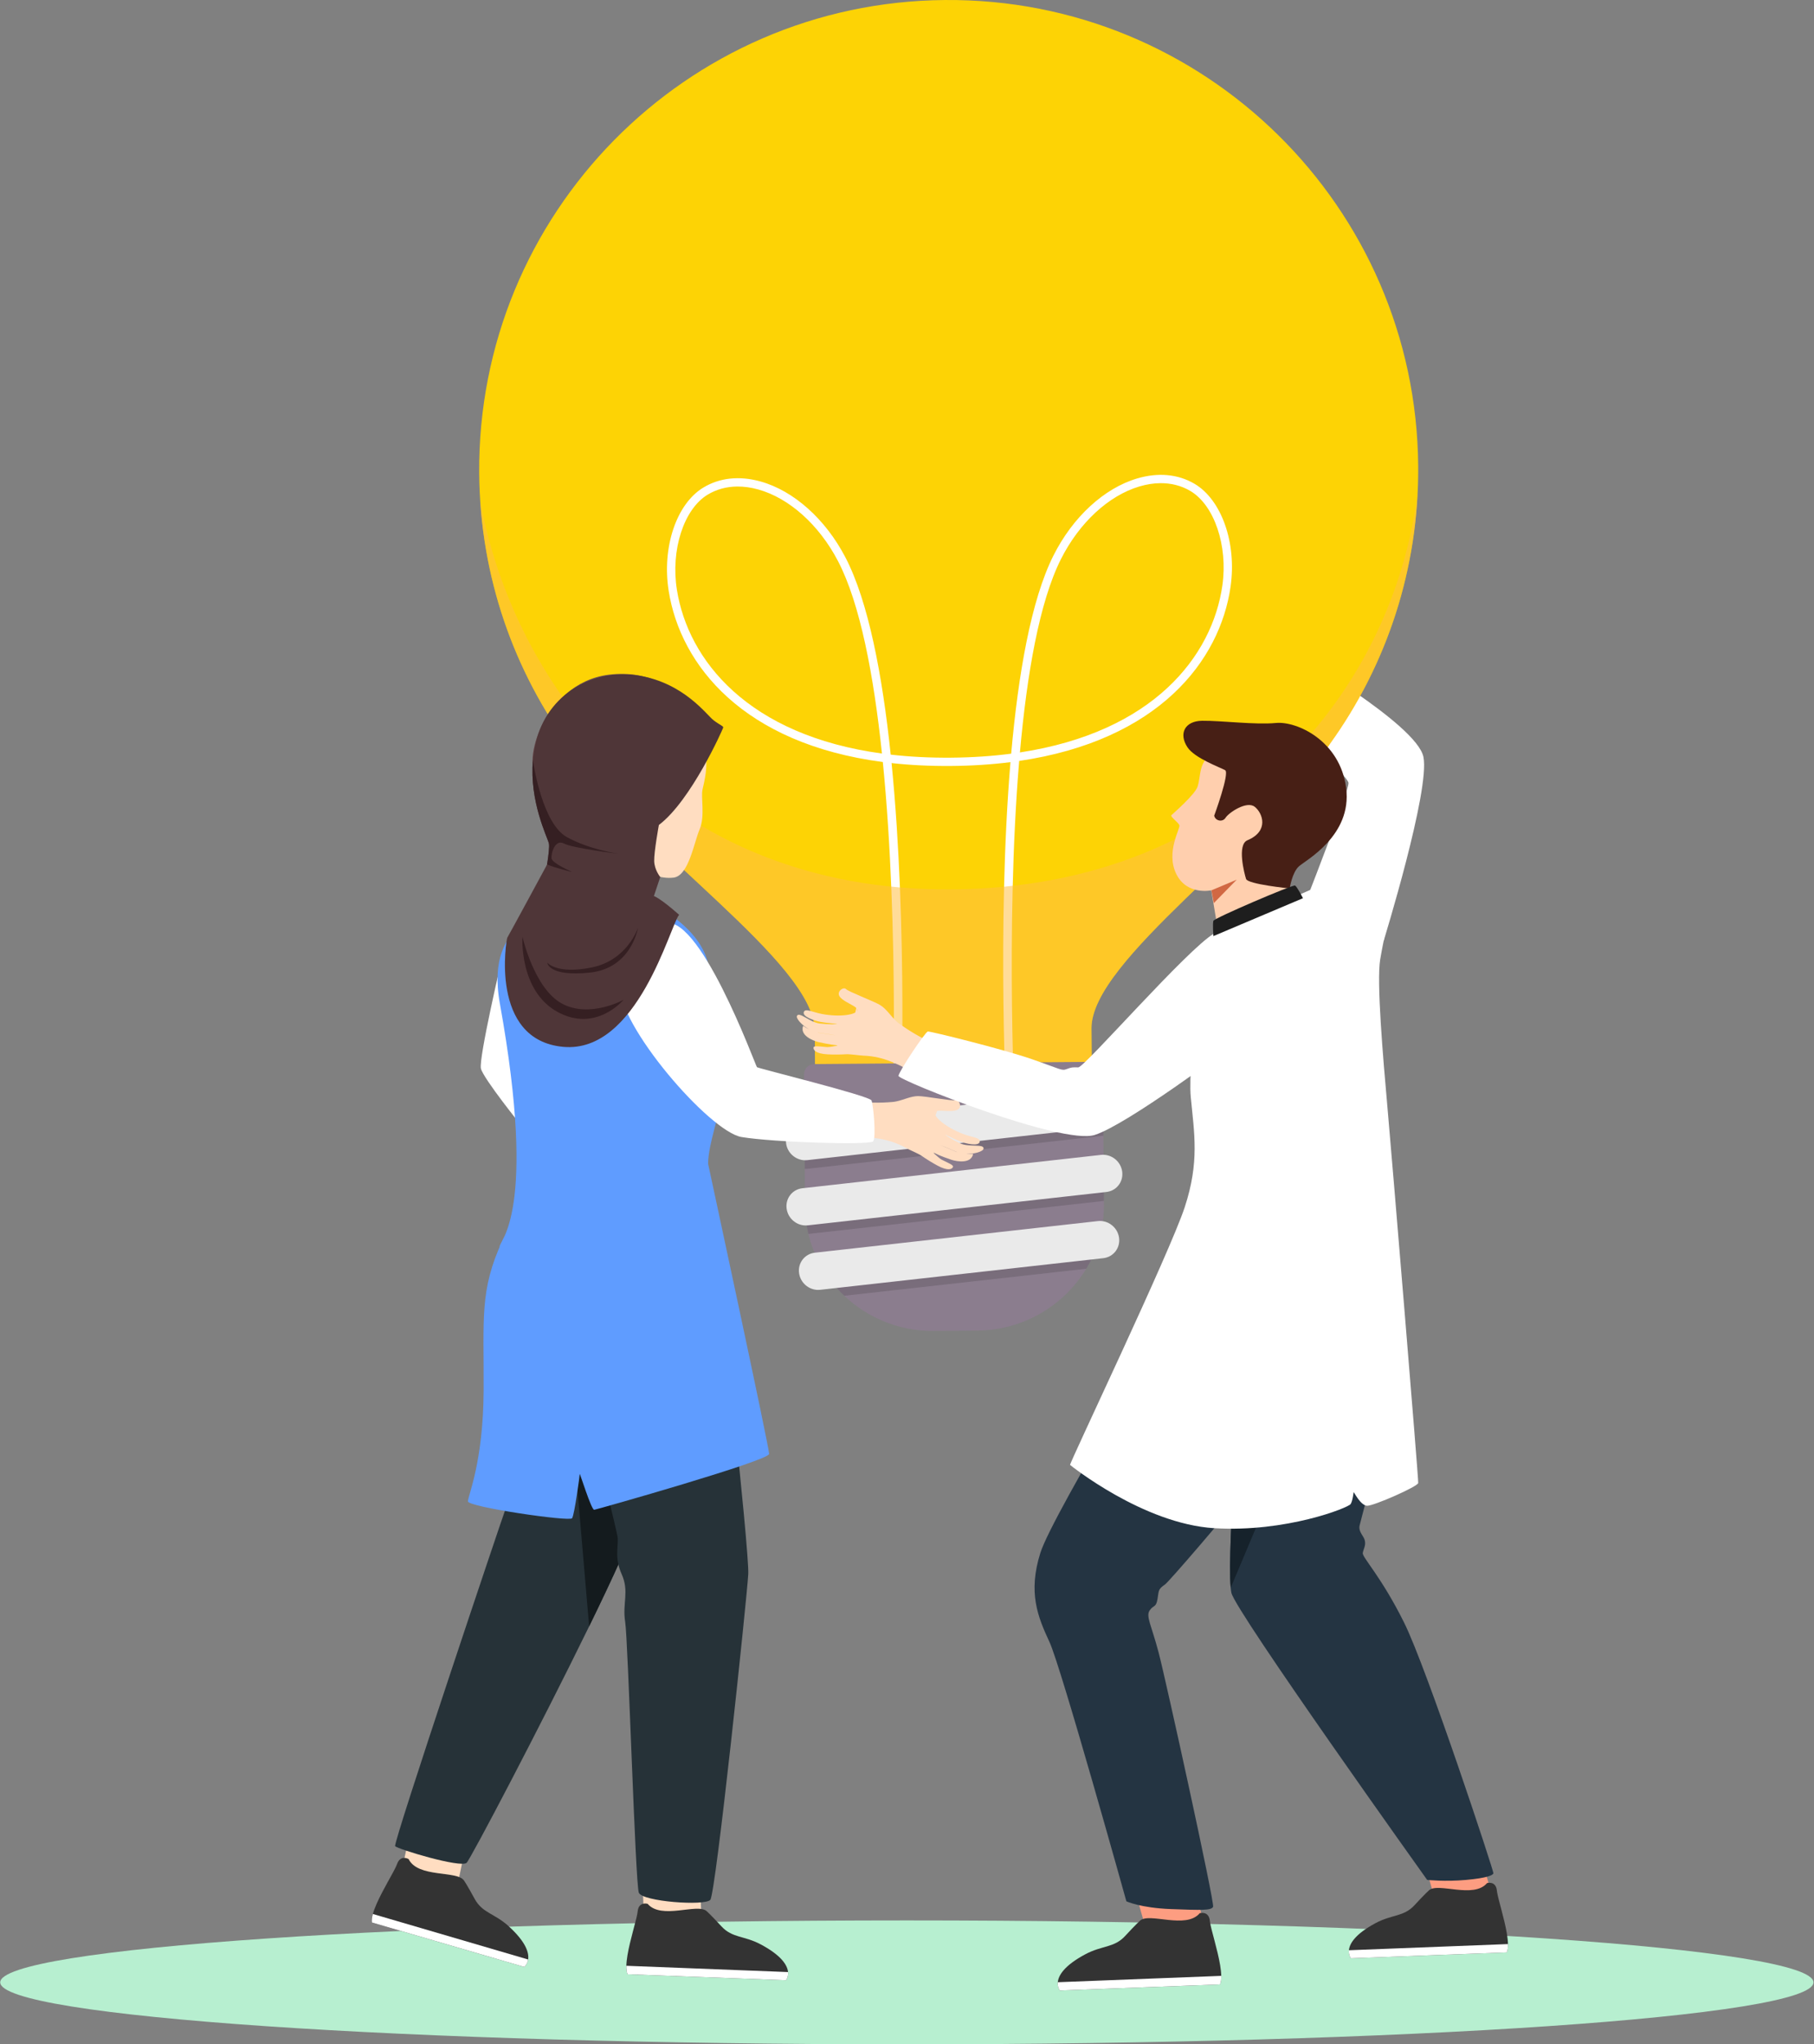 <svg width="474" height="534" viewBox="0 0 474 534" fill="none" xmlns="http://www.w3.org/2000/svg">
<rect x="0" y="0" width="474" height="534" fill="#808080" stroke="none"/>
<path d="M236.961 534C367.799 534 473.864 526.754 473.864 517.817C473.864 508.879 367.799 501.634 236.961 501.634C106.123 501.634 0.058 508.879 0.058 517.817C0.058 526.754 106.123 534 236.961 534Z" fill="#B7EFD0"/>
<path d="M387.765 487.635L389.448 493.611L374.743 495.454L373.06 489.478L387.765 487.635Z" fill="#FD9D81"/>
<path d="M352.987 511.525L393.732 509.989C393.968 509.444 394.055 508.693 394.036 507.81C393.97 504.541 392.448 499.457 391.634 496.237C391.536 495.861 391.451 495.51 391.379 495.191C391.257 494.652 391.171 494.202 391.139 493.867C390.889 491.202 388.571 491.879 388.571 491.879C385.046 496.054 375.804 491.64 373.411 493.754C373.411 493.754 372.381 494.651 369.59 497.68C366.802 500.707 363.734 500.048 359.496 502.309C354.024 505.225 352.633 507.755 352.471 509.424C352.344 510.745 352.987 511.527 352.987 511.527V511.525Z" fill="#333333"/>
<path d="M352.987 511.525L393.732 509.989C393.968 509.444 394.055 508.693 394.036 507.811L352.471 509.424C352.344 510.745 352.987 511.527 352.987 511.527V511.525Z" fill="white"/>
<path d="M312.67 495.384L314.398 501.526L299.288 503.419L297.559 497.278L312.67 495.384Z" fill="#FD9D81"/>
<path d="M276.931 519.935L318.802 518.356C319.045 517.796 319.134 517.025 319.115 516.116C319.048 512.757 317.485 507.531 316.646 504.222C316.546 503.836 316.457 503.476 316.384 503.148C316.259 502.593 316.17 502.131 316.138 501.787C315.88 499.047 313.5 499.744 313.5 499.744C309.877 504.033 300.378 499.497 297.92 501.671C297.92 501.671 296.86 502.593 293.993 505.705C291.129 508.817 287.976 508.139 283.621 510.463C277.998 513.46 276.568 516.06 276.403 517.774C276.271 519.132 276.932 519.935 276.932 519.935H276.931Z" fill="#333333"/>
<path d="M276.931 519.935L318.802 518.356C319.045 517.796 319.133 517.025 319.115 516.116L276.401 517.774C276.269 519.132 276.931 519.935 276.931 519.935Z" fill="white"/>
<path d="M390.234 489.341C390.084 489.791 388.725 490.544 383.117 491.052C377.509 491.561 372.918 491.052 372.918 491.052C372.918 491.052 322.781 420.869 321.764 416.07C321.689 415.721 321.631 415.275 321.582 414.739C321.065 409.033 321.941 393.699 322.237 388.901C322.295 387.975 322.33 387.446 322.33 387.446C322.33 387.446 323.909 345.999 325.602 340.58C327.297 335.157 359.592 329.288 364.449 339.227C369.306 349.161 355.528 396.875 355.245 398.568C354.961 400.262 356.43 401.222 356.656 402.518C356.882 403.819 356.32 404.495 356.094 405.624C355.868 406.757 360.875 411.723 366.895 423.842C372.918 435.965 390.385 488.889 390.234 489.341Z" fill="#243442"/>
<path d="M342.367 232.449C342.367 232.449 352.366 206.878 352.366 204.544C352.366 202.209 326.92 180.528 326.92 180.528L337.534 170.366C337.534 170.366 370.132 189.112 371.938 197.694C373.744 206.277 361.566 245.713 361.566 245.713L342.365 232.451L342.367 232.449Z" fill="white"/>
<path d="M125.215 123.656C124.68 55.901 179.172 0.54 246.925 0.004C314.681 -0.532 370.042 53.959 370.578 121.714C370.791 148.722 362.255 173.757 347.627 194.138C330.323 220.665 285.058 250.818 285.2 268.668L285.362 289.06C285.394 293.131 282.12 296.458 278.05 296.49L258.334 296.646L240.215 296.789L220.499 296.945C216.429 296.977 213.103 293.704 213.071 289.633L212.91 269.241C212.768 251.391 167.03 221.958 149.31 195.708C134.361 175.56 125.429 150.665 125.215 123.656Z" fill="#FDD305"/>
<path d="M263.189 294.572C263.021 291.499 260.435 242.27 264.036 199.078C259.209 199.688 254.037 200.034 248.509 200.078C242.979 200.122 237.804 199.858 232.967 199.324C237.252 242.453 235.444 291.717 235.325 294.792L233.161 294.708C233.19 293.949 235.062 242.994 230.683 199.047C194.256 194.276 177.807 173.791 174.728 154.359C172.93 143.002 176.722 131.655 183.749 127.379C188.01 124.784 193.182 124.224 198.703 125.76C207.387 128.177 215.682 135.579 220.89 145.56C226.904 157.086 230.558 176.273 232.741 197.116C237.626 197.676 242.87 197.956 248.49 197.911C254.112 197.867 259.351 197.505 264.224 196.867C266.079 175.991 269.428 156.748 275.26 145.129C280.309 135.068 288.487 127.536 297.132 124.981C302.627 123.358 307.807 123.835 312.11 126.362C319.202 130.527 323.175 141.813 321.555 153.197C318.785 172.675 302.66 193.416 266.313 198.765C262.63 242.774 265.308 293.694 265.35 294.452L263.186 294.569L263.189 294.572ZM303.211 126.209C301.456 126.223 299.623 126.505 297.747 127.061C289.666 129.449 281.983 136.567 277.198 146.103C271.59 157.278 268.333 176.049 266.507 196.546C301.323 191.245 316.77 171.471 319.412 152.895C320.889 142.514 317.278 131.912 311.015 128.232C308.687 126.864 306.047 126.186 303.213 126.209H303.211ZM192.644 127.084C189.812 127.107 187.183 127.826 184.876 129.231C178.671 133.008 175.228 143.667 176.869 154.023C179.805 172.555 195.562 192.082 230.457 196.832C228.307 176.366 224.755 157.649 218.971 146.564C214.035 137.106 206.24 130.11 198.122 127.85C196.237 127.325 194.4 127.072 192.644 127.085V127.084Z" fill="white"/>
<g style="mix-blend-mode:multiply" opacity="0.55">
<path d="M370.399 128.969C364.026 179.327 323.825 231.729 248.764 232.323C173.704 232.916 134.175 178.71 125.509 130.908C127.115 155.113 135.711 177.379 149.31 195.708C167.031 221.957 212.768 251.391 212.91 269.241L213.072 289.633C213.104 293.704 216.429 296.977 220.5 296.945L240.215 296.789L258.334 296.646L278.05 296.49C282.12 296.458 285.394 293.133 285.362 289.061L285.2 268.668C285.058 250.818 330.325 220.665 347.627 194.138C360.934 175.595 369.176 153.197 370.399 128.971V128.969Z" fill="#FFC043"/>
</g>
<path d="M288.188 280.019L288.461 314.569C288.479 316.806 288.262 319.03 287.82 321.201C287.661 321.978 287.475 322.751 287.259 323.514C286.482 326.27 285.334 328.932 283.835 331.405C283.761 331.526 283.688 331.649 283.612 331.768C277.532 341.514 266.889 347.476 255.401 347.568L243.951 347.658C238.206 347.704 232.65 346.278 227.753 343.635C225.165 342.238 222.761 340.502 220.608 338.464C218.684 336.644 216.965 334.584 215.495 332.307C214.879 331.356 214.32 330.379 213.813 329.376C212.678 327.125 211.812 324.756 211.233 322.311C210.682 319.988 210.392 317.597 210.372 315.186L210.099 280.635C210.087 279.164 211.27 277.959 212.745 277.947L285.5 277.371C286.972 277.359 288.175 278.545 288.186 280.017L288.188 280.019Z" fill="#8B7D8E"/>
<g opacity="0.19">
<path d="M288.241 286.866L288.319 296.658L210.966 305.297C210.74 305.321 210.516 305.332 210.296 305.324L210.218 295.533L287.574 286.894C287.8 286.869 288.021 286.859 288.241 286.866Z" fill="#282828"/>
<path d="M288.377 303.899L288.455 313.691L211.234 322.314C210.683 319.99 210.393 317.599 210.373 315.189L210.352 312.567L287.708 303.928C287.934 303.904 288.155 303.893 288.375 303.901L288.377 303.899Z" fill="#282828"/>
<path d="M287.82 321.203C287.661 321.98 287.475 322.753 287.259 323.516C286.482 326.272 285.334 328.933 283.835 331.407L220.609 338.467C218.685 336.647 216.966 334.587 215.496 332.311C214.881 331.359 214.322 330.382 213.815 329.379L286.893 321.217C287.206 321.18 287.517 321.177 287.82 321.203Z" fill="#282828"/>
</g>
<path d="M210.271 303.068C210.494 303.074 210.72 303.065 210.948 303.039L288.972 294.325C291.635 294.027 293.478 291.617 293.087 288.942C292.696 286.267 290.215 284.335 287.557 284.636L209.532 293.349C206.87 293.647 205.027 296.058 205.418 298.733C205.775 301.18 207.877 303.003 210.273 303.068H210.271Z" fill="#EAEAEA"/>
<path d="M210.406 320.101C210.629 320.107 210.855 320.098 211.082 320.072L289.107 311.358C291.771 311.062 293.612 308.651 293.222 305.975C292.831 303.298 290.35 301.373 287.692 301.669L209.667 310.381C207.004 310.679 205.161 313.088 205.552 315.764C205.909 318.212 208.012 320.035 210.407 320.099L210.406 320.101Z" fill="#EAEAEA"/>
<path d="M213.659 336.937C213.882 336.943 214.108 336.934 214.334 336.908L288.292 328.648C290.956 328.35 292.797 325.941 292.406 323.264C292.016 320.589 289.531 318.658 286.876 318.958L212.919 327.219C210.256 327.516 208.413 329.926 208.804 332.602C209.161 335.05 211.264 336.873 213.659 336.937Z" fill="#EAEAEA"/>
<path d="M339.637 371.907L321.582 414.739C321.065 409.033 321.941 393.699 322.237 388.901C329.102 382.054 339.637 371.907 339.637 371.907Z" fill="#16222B"/>
<path d="M167.935 492.513L168.188 499.022L183.281 500.929L183.027 494.419L167.935 492.513Z" fill="#FFDDC1"/>
<path d="M205.392 517.261L163.98 515.7C163.739 515.145 163.652 514.382 163.67 513.484C163.736 510.162 165.284 504.993 166.112 501.722C166.211 501.34 166.298 500.983 166.371 500.659C166.495 500.111 166.583 499.653 166.616 499.314C166.871 496.604 169.226 497.294 169.226 497.294C172.81 501.537 182.204 497.049 184.635 499.199C184.635 499.199 185.682 500.111 188.519 503.189C191.353 506.267 194.471 505.595 198.778 507.894C204.34 510.858 205.754 513.431 205.919 515.125C206.049 516.469 205.395 517.261 205.395 517.261H205.392Z" fill="#333333"/>
<path d="M205.392 517.261L163.98 515.699C163.739 515.145 163.652 514.382 163.67 513.484L205.916 515.124C206.046 516.467 205.392 517.26 205.392 517.26V517.261Z" fill="white"/>
<path d="M106.682 480.648L105.34 487.024L119.513 492.552L120.854 486.177L106.682 480.648Z" fill="#FFDDC1"/>
<path d="M136.977 513.783L97.194 502.175C97.097 501.578 97.197 500.818 97.434 499.952C98.309 496.746 101.068 492.11 102.669 489.139C102.859 488.793 103.031 488.467 103.179 488.171C103.433 487.67 103.63 487.247 103.743 486.925C104.651 484.359 106.766 485.603 106.766 485.603C109.207 490.591 119.411 488.53 121.245 491.206C121.245 491.206 122.039 492.345 124.039 496.022C126.036 499.697 129.224 499.807 132.841 503.085C137.513 507.316 138.258 510.154 138.003 511.838C137.801 513.173 136.974 513.782 136.974 513.782L136.977 513.783Z" fill="#333333"/>
<path d="M136.977 513.783L97.194 502.175C97.097 501.578 97.198 500.818 97.434 499.952L138.006 511.84C137.805 513.174 136.977 513.783 136.977 513.783Z" fill="white"/>
<path d="M170.781 326.406C170.781 326.406 167.39 371.154 166.058 390.307C165.777 394.319 165.589 397.208 165.544 398.326C165.447 400.539 160.488 411.413 153.941 424.82C141.365 450.578 122.933 485.672 121.921 486.591C120.379 487.989 103.85 483.001 103.25 482.229C102.648 481.456 131.445 395.806 132.009 394.426C132.253 393.828 133.482 383.474 132.077 370.53C130.25 353.694 126.37 332.547 134.732 323.53C141.469 317.501 170.782 326.405 170.782 326.405L170.781 326.406Z" fill="#263238"/>
<path d="M166.058 390.307C165.777 394.319 165.59 397.208 165.544 398.325C165.448 400.539 160.488 411.413 153.941 424.82L146.827 341.548L166.058 390.305V390.307Z" fill="#141B1E"/>
<path d="M143.116 326.513C143.116 326.513 160.987 398.8 161.358 401.338C161.729 403.876 160.409 406.639 162.447 411.201C164.487 415.763 162.584 418.831 163.355 423.613C164.126 428.393 166.004 492.063 166.927 494.396C167.849 496.727 184.163 497.903 185.601 496.262C187.039 494.622 195.191 417.263 195.521 411.168C195.852 405.073 187.253 326.796 186.647 325.73C186.041 324.664 153.801 322.113 143.116 326.512V326.513Z" fill="#263238"/>
<path d="M131.204 250.137C131.204 250.137 125.031 276.484 125.665 279.115C126.298 281.745 136.47 294.34 136.47 294.34L144.029 284.81L131.204 250.137Z" fill="white"/>
<path d="M189.247 332.179C188.47 333.955 182.826 340.143 160.925 338.554C139.027 336.966 130.885 327.133 130.567 325.672C130.244 324.209 140.586 317.414 130.609 262.103C128.456 250.171 132.502 244.896 135.604 241.981C138.707 239.062 145.648 233.31 145.648 233.31C147.257 232.839 167.796 234.544 167.994 234.787C168.196 235.028 182.577 240.963 185.021 251.686C185.566 254.072 186.603 257.669 187.531 262.344C188.495 267.203 189.337 273.226 189.383 280.271C189.426 286.396 186.745 293.629 185.571 299.49C185.244 301.124 185.033 302.652 185.032 304.019C185.02 311.027 186.582 318.128 186.743 318.927C187.307 321.707 190.021 330.401 189.246 332.178L189.247 332.179Z" fill="#5F9CFF"/>
<path d="M210.922 285.208C218.855 287.618 226.937 288.433 233.276 287.842C233.61 287.81 233.942 287.755 234.273 287.685C236.183 287.271 238.046 286.312 239.93 286.314C241.803 286.314 248.819 287.645 249.717 287.392C250.615 287.14 251.728 289.502 249.785 290.039C248.248 290.464 245.915 289.943 244.842 290.215L244.451 291.369C244.723 291.867 245.297 292.488 246.117 293.146C247.428 294.197 249.372 295.343 251.737 296.235C254.068 297.113 256.274 297.137 255.992 298.275C255.69 299.496 252.457 298.768 250.885 298.153C249.343 297.548 247.068 296.437 246.973 296.339C247.075 296.575 248.547 297.559 250.88 298.646C253.232 299.741 257.108 298.705 257.007 300.025C256.951 300.764 254.651 301.481 252.413 301.396C253.057 301.46 253.696 301.474 254.274 301.419C253.798 303.996 250.192 303.464 248.619 302.951C248.256 302.832 245.73 301.982 244.048 301.142C244.046 301.17 243.985 301.072 243.99 301.209C244.352 301.544 245.541 302.652 246.022 302.898C247.752 303.788 249.237 304.313 249.013 304.84C248.756 305.442 247.688 305.932 244.949 304.458C243.497 303.675 242.167 302.84 240.864 301.945C239.844 301.246 237.873 300.486 236.745 299.861C231.965 297.217 227.805 297.081 221.839 296.725C217.771 296.482 209.175 296.183 205.106 295.94C205.106 295.94 202.754 293.078 206.177 287.787C208.203 284.657 210.923 285.211 210.923 285.211L210.922 285.208ZM249.918 300.89C249.984 300.91 250.053 300.93 250.12 300.948C250.083 300.935 250.045 300.919 250.008 300.904C247.08 299.626 246.042 299.238 245.674 299.122C246.051 299.255 247.089 299.667 249.918 300.89ZM244.292 290.966C244.263 290.705 244.362 290.465 244.651 290.277C244.472 290.352 244.347 290.464 244.295 290.626C244.261 290.723 244.261 290.838 244.29 290.966H244.292Z" fill="#FFDDC1"/>
<path d="M173.054 241.393C173.054 241.393 162.508 246.575 161.916 257.155C161.323 267.734 185.446 295.613 193.764 297.004C202.082 298.397 227.338 299.166 228.16 298.13C228.981 297.093 228.216 288.666 227.728 287.448C227.239 286.23 198.139 279.092 197.791 278.756C197.443 278.42 182.319 236.872 173.055 241.393H173.054Z" fill="white"/>
<path d="M145.649 233.309C145.649 233.309 145.269 237.82 153.734 237.959C162.198 238.1 167.707 234.72 167.707 234.72C167.707 234.72 152.077 232.054 145.649 233.309Z" fill="#FFDDC1"/>
<path d="M185.033 304.018C185.033 304.018 200.976 377.983 200.976 379.77C200.976 381.556 156.004 394.27 155.268 394.375C154.532 394.481 151.484 384.604 151.484 385.024C151.484 385.444 150.118 395.637 149.487 396.582C148.857 397.527 122.273 393.639 122.273 392.169C122.273 390.699 126.268 381.982 126.373 363.279C126.478 344.575 125.216 337.098 131.311 324.021C137.406 310.944 185.033 304.018 185.033 304.018Z" fill="#5F9CFF"/>
<path d="M144.171 234.542C144.171 234.542 144.629 230.195 146.179 228.252C147.729 226.308 146.915 225.099 148.228 224.39C149.541 223.68 153.167 225.284 159.76 226.676C166.353 228.068 167.431 228.514 168.27 230.485C169.112 232.455 170.877 236.281 170.877 236.281C170.877 236.281 168.481 235.214 164.488 236.605C160.496 237.997 156.266 240.217 149.278 237.965C142.29 235.712 144.17 234.542 144.17 234.542H144.171Z" fill="#D89C16"/>
<path d="M168.147 227.398C168.147 227.398 168.333 227.507 168.662 227.675C169.135 227.913 169.903 228.272 170.851 228.589C172.309 229.086 174.193 229.489 176.05 229.238C179.955 228.716 181.334 220.097 182.812 216.621C184.285 213.149 183.096 208.289 183.572 206.218C184.05 204.148 185.072 200.076 184.284 196.529C183.501 192.982 179.856 183.199 168.145 183.77C156.43 184.341 145.958 190.245 144.813 204.15C143.671 218.051 168.145 227.401 168.145 227.401L168.147 227.398Z" fill="#FFDDC1"/>
<path d="M168.661 227.673C169.135 227.911 169.903 228.27 170.851 228.588C169.657 227.192 169.254 221.195 169.254 221.195C169.254 221.195 168.829 225.559 168.661 227.673Z" fill="#E5AB7F"/>
<path d="M169.478 217.747C169.478 217.747 168.463 231.397 169.098 235.587C169.733 239.776 173.478 242.315 173.478 242.315H137.165C137.165 242.315 144.846 240.347 147.576 232.158C150.306 223.968 149.036 214.763 149.036 214.763L169.478 217.746V217.747Z" fill="#FFDDC1"/>
<path d="M139.134 198.702C139.163 205.62 140.466 211.144 145.99 215.654C151.514 220.16 159.923 220.447 165.414 219.399C170.907 218.352 172.272 215.069 172.272 215.069C175.54 212.758 181.239 203.623 181.761 193.291C182.18 185.078 176.066 178.096 166.79 176.418C164.403 175.986 161.803 175.903 159.05 176.247C150.088 177.358 144.202 183.912 141.286 190.201C139.835 193.334 139.122 196.404 139.133 198.705L139.134 198.702Z" fill="#694C4E"/>
<path d="M155.932 182.243C155.932 182.243 155.424 185.909 152.644 186.814C152.644 186.814 153.751 185.402 153.751 184.814C153.751 184.814 150.767 185.512 149.894 186.687L149.021 187.862C149.021 187.862 149.497 185.196 151.259 184.084C153.021 182.973 153.989 183.338 153.989 183.338C153.989 183.338 154.79 184.194 155.932 182.243Z" fill="#472E31"/>
<path d="M163.336 180.815C163.336 180.815 163.145 186.528 155.312 188.099C155.312 188.099 161.359 185.838 163.336 180.815Z" fill="#472E31"/>
<path d="M173.891 182.672C173.891 182.672 178.144 184.417 178.938 189.941C178.938 189.941 176.685 184.925 173.891 182.672Z" fill="#472E31"/>
<path d="M170.843 185.052C170.843 185.052 179.192 188.258 177.604 200.765C177.604 200.765 177.54 189.591 170.843 185.052Z" fill="#472E31"/>
<path d="M168.24 190.385C168.24 190.385 173.097 194.639 169.669 206.098C169.669 206.098 171.288 196.195 168.24 190.385Z" fill="#472E31"/>
<path d="M160.458 198.241C160.458 198.241 162.195 207.524 157.798 211.461C157.798 211.461 160.833 205.939 160.458 198.241Z" fill="#472E31"/>
<path d="M153.353 195.813C153.353 195.813 151.291 209.336 157.639 215.556C157.639 215.556 148.752 208.954 153.353 195.813Z" fill="#472E31"/>
<path d="M147.767 196.384C147.767 196.384 147.355 206.446 150.592 211.461C150.592 211.461 145.799 206.446 147.767 196.384Z" fill="#472E31"/>
<path d="M177.668 208.478C177.668 208.478 177.216 203.765 173.692 204.812C170.168 205.859 171.384 216.643 173.978 217.43C176.573 218.216 178.644 212.858 177.668 208.478Z" fill="#FFDDC1"/>
<path d="M188.969 190.078C188.855 190.5 180.587 209.15 172.164 215.494C172.164 215.494 170.869 222.592 170.944 224.94C171.019 227.291 172.527 229.081 172.527 229.081L170.548 234.996C170.548 234.996 167.081 240.501 154.868 239.194C142.658 237.887 141.734 235.202 141.658 234.048C141.612 233.367 142.4 229.354 142.956 225.795C143.339 223.334 143.612 221.086 143.424 220.302C143.02 218.616 138.314 209.414 139.246 198.56C139.374 197.053 139.61 195.517 139.983 193.962C143.04 181.209 155.03 174.546 166.881 176.467C178.735 178.387 184.668 186.777 186.435 188.122C188.201 189.468 189.084 189.658 188.968 190.081L188.969 190.078Z" fill="#4F3638"/>
<path d="M142.95 225.829C142.95 225.829 132.767 244.665 132.555 244.937C132.343 245.209 127.756 271.684 147.188 273.45C166.62 275.217 175.092 241.753 177.451 238.955C172.405 234.483 170.861 234.055 170.861 234.055L142.95 225.829Z" fill="#4F3638"/>
<path d="M144.115 224.22C144.269 225.505 149.377 227.704 149.536 227.771C149.362 227.733 145.115 226.759 142.956 225.797C143.339 223.335 143.612 221.088 143.424 220.303C143.02 218.618 138.314 209.416 139.246 198.561C139.485 200.201 141.833 215.28 148.205 218.709C154.062 221.864 160.661 222.885 162.288 223.1C160.145 222.836 149.484 221.48 147.38 220.343C145.038 219.076 143.962 222.916 144.116 224.221L144.115 224.22Z" fill="#351F22"/>
<path d="M136.512 244.682C136.512 244.682 135.607 258.781 145.659 264.311C155.712 269.841 162.932 261.162 162.932 261.162C162.932 261.162 154.08 266.077 146.823 262.141C139.564 258.205 136.512 244.682 136.512 244.682Z" fill="#351F22"/>
<path d="M166.696 242.382C166.696 242.382 163.948 250.792 154.694 252.693C145.44 254.594 143.001 251.445 143.001 251.445C143.001 251.445 143.194 255.171 154.1 254.056C165.006 252.943 166.696 242.382 166.696 242.382Z" fill="#351F22"/>
<path d="M311.035 336.515C311.035 336.515 275.124 395.237 271.851 405.625C268.576 416.014 271.173 422.338 274.222 428.888C277.271 435.438 294.322 496.643 294.322 496.643C294.322 496.643 298.011 498.375 305.992 498.675C313.972 498.976 316.531 499.052 316.983 498.074C317.435 497.095 304.638 438.826 302.755 431.674C300.872 424.523 299.349 422.17 300.42 420.644C301.494 419.121 302.057 419.997 302.453 417.696C302.848 415.394 302.566 415.168 304.428 413.87C306.291 412.571 357.221 353.116 358.123 344.421C359.027 335.726 314.76 334.709 311.033 336.517L311.035 336.515Z" fill="#243442"/>
<path d="M255.317 276.672C247.289 274.602 239.963 271.091 234.856 267.29C234.587 267.09 234.332 266.87 234.087 266.636C232.671 265.29 231.578 263.5 229.969 262.521C228.369 261.547 221.686 259.033 221.051 258.35C220.415 257.668 218.235 259.106 219.615 260.575C220.707 261.737 222.971 262.506 223.745 263.297L223.48 264.486C222.988 264.769 222.176 265.001 221.131 265.138C219.464 265.354 217.208 265.322 214.725 264.851C212.277 264.389 210.38 263.26 210.03 264.38C209.653 265.58 212.79 266.639 214.456 266.932C216.088 267.218 218.609 267.453 218.74 267.418C218.53 267.566 216.762 267.641 214.204 267.355C211.627 267.067 208.854 264.166 208.256 265.345C207.92 266.004 209.511 267.815 211.467 268.905C210.883 268.624 210.331 268.304 209.867 267.955C208.932 270.404 212.29 271.826 213.899 272.208C214.271 272.295 216.87 272.882 218.745 273.041C218.733 273.066 218.835 273.014 218.76 273.13C218.276 273.227 216.685 273.554 216.146 273.515C214.207 273.374 212.664 273.05 212.583 273.617C212.49 274.264 213.146 275.238 216.252 275.405C217.899 275.492 219.47 275.47 221.047 275.383C222.283 275.318 224.361 275.693 225.649 275.747C231.108 275.976 234.729 278.023 240.011 280.825C243.611 282.733 251.107 286.952 254.708 288.861C254.708 288.861 258.206 287.641 258.035 281.341C257.934 277.614 255.321 276.67 255.321 276.67L255.317 276.672ZM213.856 269.771C213.791 269.754 213.72 269.734 213.655 269.716C213.693 269.723 213.733 269.73 213.772 269.736C216.939 270.168 218.026 270.377 218.4 270.47C218.009 270.388 216.908 270.2 213.855 269.771H213.856ZM223.825 264.224C223.985 264.016 224.025 263.76 223.877 263.45C223.99 263.607 224.039 263.767 223.999 263.932C223.976 264.033 223.916 264.131 223.825 264.225V264.224Z" fill="#FFDDC1"/>
<path d="M319.401 249.863L316.176 230.571L334.8 225.321L341.371 245.523L319.401 249.863Z" fill="#FFCFAE"/>
<path d="M316.548 232.558C316.548 232.558 310.14 233.987 307.351 228.269C304.563 222.551 308.499 216.345 308.174 215.554C307.849 214.763 305.735 213.338 306.091 212.946C306.447 212.555 312.313 207.553 312.959 205.391C313.605 203.229 313.449 200.913 314.565 199.095C315.586 197.43 317.37 192.793 325.173 192.19C332.977 191.589 344.37 198.647 345.766 208.601C347.161 218.554 334.8 225.319 334.8 225.319L316.547 232.555L316.548 232.558Z" fill="#FFCFAE"/>
<path d="M317.268 213.068C317.268 213.068 321.376 201.904 320.132 201.185C318.889 200.467 312.209 198.076 310.302 195.218C307.93 191.661 309.56 188.318 314.136 188.274C319.211 188.224 327.99 189.366 333.408 188.848C338.825 188.331 350.169 193.448 351.754 205.855C353.339 218.262 341.205 224.686 339.411 226.296C337.615 227.909 336.996 232.071 336.996 232.071C336.996 232.071 326.035 230.982 325.595 229.591C325.154 228.202 323.178 220.646 325.955 219.484C331.647 217.102 329.978 212.418 327.868 210.747C325.758 209.077 321.033 212.326 320.251 213.593C319.469 214.862 317.556 214.425 317.268 213.066V213.068Z" fill="#471F15"/>
<path d="M316.548 232.558L323.156 229.78L317.173 235.901L316.548 232.558Z" fill="#D16843"/>
<path d="M279.61 382.651C279.61 382.651 298.649 398.052 317.319 399.182C335.989 400.312 352.326 393.849 352.929 392.87C353.531 391.892 353.644 389.67 353.757 389.783C353.87 389.896 355.564 393.246 357.22 393.321C358.875 393.396 370.469 388.314 370.582 387.374C370.695 386.433 363.658 301.778 362.53 289.108C361.4 276.437 359.669 256.413 360.647 250.615C361.626 244.818 362.679 240.98 362.679 240.076C362.679 239.172 348.677 229.837 348.451 229.837C348.225 229.837 319.674 242.334 317.302 243.803C314.931 245.27 310.244 277.003 311.148 286.544C312.052 296.087 313.463 303.483 309.568 315.34C305.673 327.197 279.534 381.954 279.61 382.65V382.651Z" fill="white"/>
<path d="M321.124 273.805C321.124 273.805 294.55 293.754 286.043 296.464C277.535 299.174 234.699 282.161 234.775 281.031C234.852 279.901 241.777 269.513 242.454 269.438C243.131 269.363 262.027 274.031 269.631 276.666C277.234 279.301 277.386 279.753 278.703 279.263C280.021 278.773 280.134 278.774 281.752 278.811C283.371 278.849 310.322 247.794 317.304 243.804C324.286 239.815 330.253 266.145 321.124 273.805Z" fill="white"/>
<path d="M317.058 244.519C317.058 244.519 316.832 241.244 317.058 240.529C317.284 239.815 337.873 231.006 338.402 231.307C338.93 231.608 340.472 234.62 340.472 234.62L317.058 244.52V244.519Z" fill="#1E1E1E"/>
</svg>
